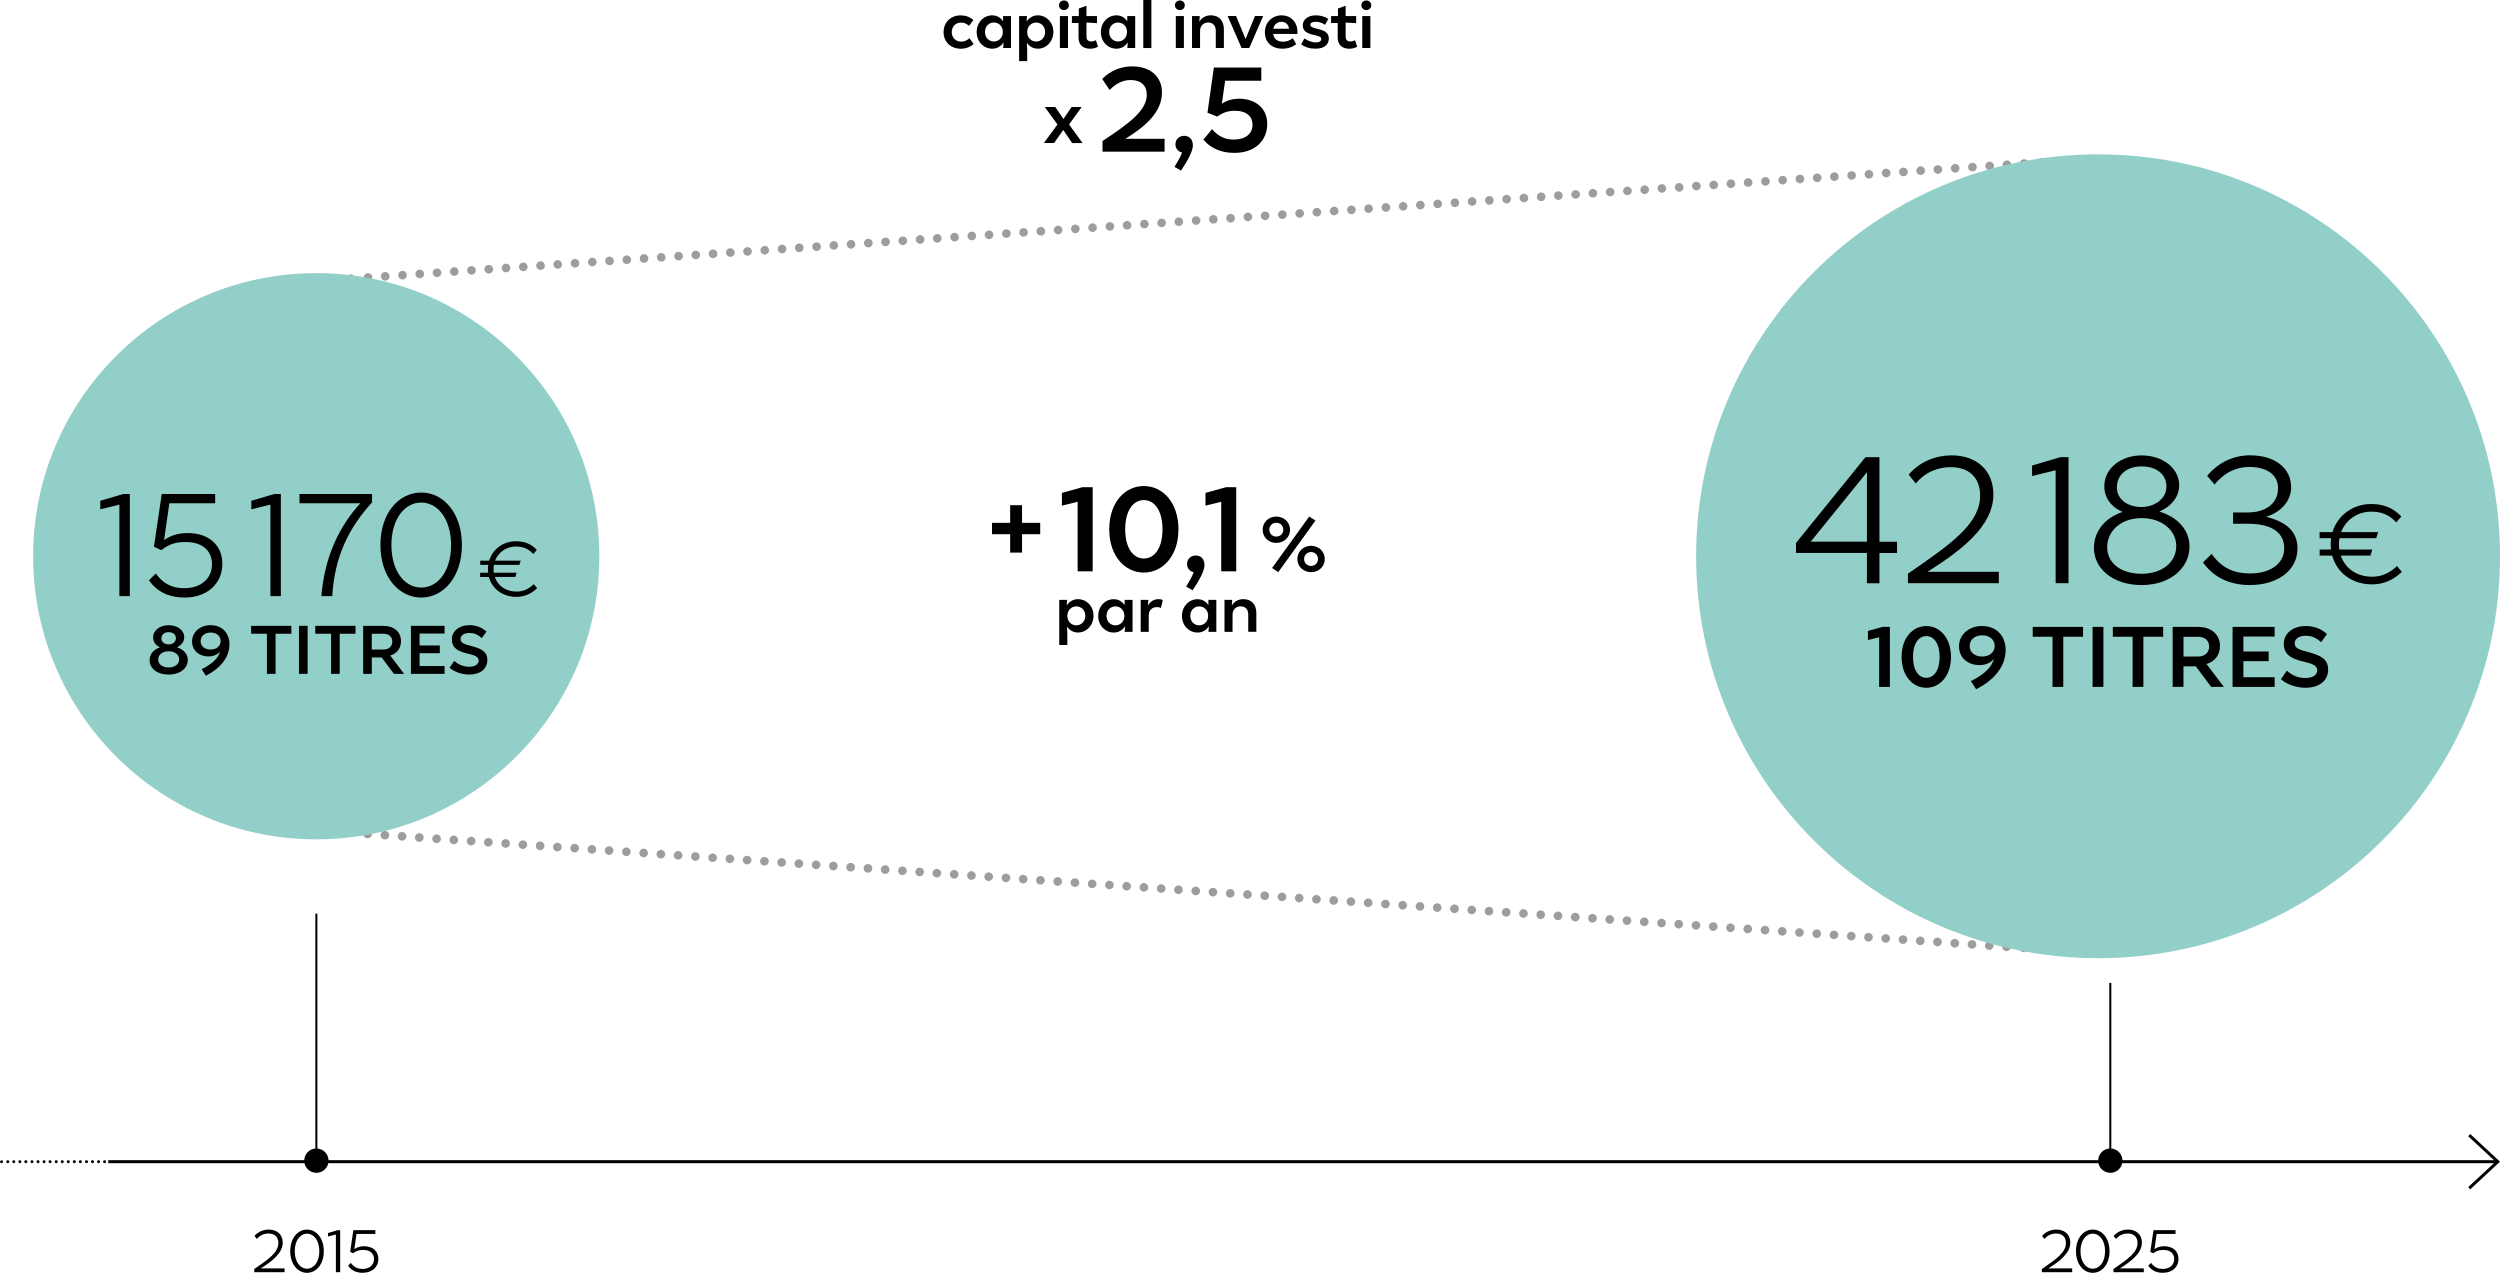 <?xml version="1.0" encoding="utf-8"?>
<svg xmlns="http://www.w3.org/2000/svg" id="Layer_2" data-name="Layer 2" viewBox="0 0 679.79 346.1">
  <defs>
    <style>
      .cls-1, .cls-2, .cls-3 {
        stroke-width: 0px;
      }

      .cls-2 {
        fill: #92cfc9;
      }

      .cls-3 {
        fill: #9d9d9c;
      }
    </style>
  </defs>
  <g id="Layer_1-2" data-name="Layer 1">
    <path class="cls-3" d="m568.97,260.23c-.63-.05-1.13-.61-1.08-1.27h0c.05-.63.61-1.13,1.24-1.08h0c.66.05,1.15.61,1.1,1.24h0c-.05.63-.56,1.1-1.17,1.1h-.09Zm-4.68-.33c-.66-.05-1.15-.61-1.1-1.24h0c.05-.66.61-1.15,1.27-1.1h0c.63.05,1.13.61,1.08,1.27h0c-.05.61-.56,1.08-1.17,1.08h-.07Zm-4.7-.33c-.63-.02-1.13-.59-1.08-1.24h0c.02-.63.59-1.13,1.25-1.08h0c.63.02,1.13.59,1.08,1.24h0c-.02.61-.54,1.1-1.17,1.1h0s-.05,0-.07-.02Zm-4.67-.31c-.66-.05-1.15-.61-1.1-1.24h0c.05-.66.61-1.15,1.25-1.1h0c.66.05,1.15.61,1.1,1.25h0c-.05.63-.56,1.1-1.17,1.1h-.07Zm-4.7-.33c-.66-.05-1.15-.59-1.1-1.24h0c.05-.66.61-1.13,1.27-1.1h0c.63.05,1.13.61,1.08,1.27h0c-.05.61-.56,1.08-1.17,1.08h-.07Zm-4.7-.31c-.63-.05-1.13-.61-1.08-1.27h0c.05-.63.61-1.13,1.24-1.08h0c.66.05,1.13.61,1.08,1.25h0c-.02.61-.54,1.1-1.15,1.1h-.09Zm-4.68-.33c-.66-.05-1.15-.61-1.1-1.24h0c.05-.66.61-1.15,1.24-1.1h0c.66.05,1.15.61,1.1,1.25h0c-.05.63-.56,1.1-1.17,1.1h-.07Zm-4.7-.33c-.63-.02-1.13-.59-1.1-1.25h0c.05-.63.61-1.13,1.27-1.08h0c.63.02,1.13.59,1.08,1.25h0c-.02.61-.54,1.08-1.15,1.08h-.09Zm-4.7-.31c-.63-.05-1.13-.61-1.08-1.27h0c.05-.63.61-1.13,1.25-1.08h0c.66.05,1.13.61,1.1,1.25h0c-.05.63-.56,1.1-1.17,1.1h-.09Zm-4.67-.33c-.66-.05-1.15-.61-1.1-1.25h0c.05-.66.61-1.15,1.27-1.1h0c.63.05,1.13.61,1.08,1.27h0c-.05.61-.56,1.08-1.17,1.08h-.07Zm-4.7-.33c-.66-.02-1.13-.59-1.08-1.24h0c.02-.63.59-1.13,1.24-1.08h0c.63.02,1.13.59,1.08,1.24h0c-.02.61-.56,1.1-1.17,1.1h0s-.05,0-.07-.02Zm-4.7-.31c-.63-.05-1.13-.61-1.08-1.27h0c.05-.63.61-1.13,1.24-1.08h0c.66.05,1.15.61,1.1,1.24h0c-.05.63-.56,1.1-1.17,1.1h-.09Zm-4.68-.33c-.66-.05-1.15-.61-1.1-1.24h0c.05-.66.61-1.13,1.27-1.1h0c.63.05,1.13.61,1.08,1.27h0c-.05.61-.56,1.08-1.17,1.08h-.07Zm-4.7-.31c-.63-.05-1.13-.61-1.08-1.27h0c.02-.63.61-1.13,1.25-1.08h0c.63.05,1.13.61,1.08,1.24h0c-.02.61-.54,1.1-1.17,1.1h-.07Zm-4.67-.33c-.66-.05-1.15-.61-1.1-1.24h0c.05-.66.61-1.15,1.25-1.1h0c.66.05,1.15.61,1.1,1.25h0c-.05.63-.56,1.1-1.17,1.1h-.07Zm-4.7-.33c-.66-.05-1.15-.59-1.1-1.24h0c.05-.63.61-1.13,1.27-1.08h0c.63.02,1.13.59,1.08,1.24h0c-.05.61-.56,1.08-1.17,1.08h-.07Zm-4.7-.31c-.63-.05-1.13-.61-1.08-1.27h0c.05-.63.61-1.13,1.24-1.08h0c.66.05,1.13.61,1.1,1.25h0c-.05.63-.56,1.1-1.17,1.1h-.09Zm-4.68-.33c-.66-.05-1.15-.61-1.1-1.24h0c.05-.66.61-1.15,1.24-1.1h0c.66.05,1.15.61,1.1,1.27h0c-.05.61-.56,1.08-1.17,1.08h-.07Zm-4.7-.33c-.66-.05-1.13-.59-1.1-1.25h0c.05-.63.61-1.13,1.27-1.08h0c.63.02,1.13.59,1.08,1.25h0c-.02.61-.54,1.1-1.17,1.1h0s-.05-.02-.07-.02Zm-4.7-.31c-.63-.05-1.13-.61-1.08-1.27h0c.05-.63.61-1.13,1.25-1.08h0c.66.05,1.13.61,1.1,1.25h0c-.05.63-.56,1.1-1.17,1.1h-.09Zm-4.67-.33c-.66-.05-1.15-.61-1.1-1.25h0c.05-.66.61-1.13,1.27-1.1h0c.63.05,1.13.61,1.08,1.27h0c-.05.61-.56,1.08-1.17,1.08h-.07Zm-4.7-.31c-.66-.05-1.13-.61-1.08-1.27h0c.02-.63.59-1.13,1.24-1.08h0c.63.05,1.13.59,1.08,1.24h0c-.02.61-.56,1.1-1.17,1.1h-.07Zm-4.68-.33c-.66-.05-1.15-.61-1.1-1.25h0c.05-.66.61-1.15,1.24-1.1h0c.66.05,1.15.61,1.1,1.24h0c-.05.63-.56,1.1-1.17,1.1h-.07Zm-4.7-.33c-.66-.05-1.15-.61-1.1-1.24h0c.05-.63.61-1.13,1.27-1.1h0c.63.05,1.13.61,1.08,1.27h0c-.05.61-.56,1.08-1.17,1.08h-.07Zm-4.7-.31c-.63-.05-1.13-.61-1.08-1.27h0c.05-.63.61-1.13,1.25-1.08h0c.66.05,1.13.59,1.08,1.24h0c-.02.61-.54,1.1-1.17,1.1h-.07Zm-4.67-.33c-.66-.05-1.15-.61-1.1-1.24h0c.05-.66.61-1.15,1.25-1.1h0c.66.05,1.15.61,1.1,1.27h0c-.05.61-.56,1.08-1.17,1.08h-.07Zm-4.7-.33c-.63-.05-1.13-.59-1.1-1.24h0c.05-.66.61-1.13,1.27-1.08h0c.63.02,1.13.59,1.08,1.24h0c-.02.61-.56,1.1-1.17,1.1h0s-.05-.02-.07-.02Zm-4.7-.31c-.63-.05-1.13-.61-1.08-1.27h0c.05-.63.59-1.13,1.24-1.08h0c.66.05,1.13.61,1.1,1.25h0c-.05.63-.56,1.1-1.17,1.1h-.09Zm-4.68-.33c-.66-.05-1.15-.61-1.1-1.24h0c.05-.66.61-1.15,1.27-1.1h0c.63.05,1.13.61,1.08,1.27h0c-.05.61-.56,1.08-1.17,1.08h-.07Zm-4.7-.31c-.66-.07-1.13-.61-1.08-1.27h0c.02-.63.59-1.13,1.25-1.08h0c.63.05,1.13.59,1.08,1.25h0c-.02.61-.54,1.1-1.17,1.1h-.07Zm-4.7-.33c-.63-.05-1.13-.61-1.08-1.24h0c.05-.66.61-1.15,1.25-1.1h0c.66.05,1.15.61,1.1,1.25h0c-.05.63-.56,1.1-1.17,1.1h-.09Zm-4.67-.33c-.66-.05-1.15-.61-1.1-1.25h0c.05-.66.61-1.13,1.27-1.1h0c.63.05,1.13.61,1.08,1.27h0c-.05.61-.56,1.08-1.17,1.08h-.07Zm-4.7-.31c-.63-.05-1.13-.61-1.08-1.27h0c.02-.63.59-1.13,1.24-1.08h0c.63.05,1.13.59,1.08,1.24h0c-.02.61-.54,1.1-1.17,1.1h-.07Zm-4.68-.33c-.66-.05-1.15-.61-1.1-1.25h0c.05-.66.61-1.15,1.24-1.1h0c.66.05,1.15.61,1.1,1.27h0c-.05.61-.56,1.08-1.17,1.08h-.07Zm-4.7-.33c-.66-.05-1.15-.59-1.1-1.24h0c.05-.66.61-1.13,1.27-1.08h0c.63.02,1.13.59,1.08,1.24h0c-.05.61-.56,1.08-1.17,1.08h-.07Zm-4.7-.31c-.63-.05-1.13-.61-1.08-1.27h0c.05-.63.61-1.13,1.25-1.08h0c.66.05,1.13.61,1.08,1.24h0c-.02.63-.54,1.1-1.17,1.1h-.07Zm-4.67-.33c-.66-.05-1.15-.61-1.1-1.24h0c.05-.66.61-1.15,1.25-1.1h0c.66.05,1.15.61,1.1,1.27h0c-.05.61-.56,1.08-1.17,1.08h-.07Zm-4.7-.31c-.63-.07-1.13-.61-1.1-1.27h0c.05-.63.61-1.13,1.27-1.08h0c.63.05,1.13.59,1.08,1.24h0c-.02.61-.56,1.1-1.17,1.1h-.07Zm-4.7-.33c-.63-.05-1.13-.61-1.08-1.24h0c.05-.66.59-1.15,1.24-1.1h0c.66.05,1.13.61,1.1,1.25h0c-.05.63-.56,1.1-1.17,1.1h-.09Zm-4.68-.33c-.66-.05-1.15-.61-1.1-1.24h0c.05-.66.61-1.15,1.27-1.1h0c.63.05,1.13.61,1.08,1.27h0c-.05.61-.56,1.08-1.17,1.08h-.07Zm-4.7-.33c-.66-.02-1.13-.59-1.08-1.25h0c.02-.63.59-1.13,1.25-1.08h0c.63.05,1.13.59,1.08,1.25h0c-.02.61-.54,1.1-1.15,1.1h0s-.07-.02-.09-.02Zm-4.7-.31c-.63-.05-1.13-.61-1.08-1.24h0c.05-.66.61-1.15,1.25-1.1h0c.66.05,1.15.61,1.1,1.25h0c-.05.63-.56,1.1-1.17,1.1h-.09Zm-4.67-.33c-.66-.05-1.15-.59-1.1-1.25h0c.05-.66.61-1.13,1.27-1.08h0c.63.02,1.13.59,1.08,1.25h0c-.05.61-.56,1.08-1.17,1.08h-.07Zm-4.7-.31c-.63-.05-1.13-.61-1.08-1.27h0c.02-.63.59-1.13,1.24-1.08h0c.63.05,1.13.61,1.08,1.24h0c-.02.63-.54,1.1-1.17,1.1h-.07Zm-4.68-.33c-.66-.05-1.15-.61-1.1-1.25h0c.05-.66.61-1.15,1.24-1.1h0c.66.05,1.15.61,1.1,1.27h0c-.05.61-.56,1.08-1.17,1.08h-.07Zm-4.7-.33c-.66-.05-1.15-.59-1.1-1.24h0c.05-.63.61-1.13,1.27-1.08h0c.63.02,1.13.59,1.08,1.24h0c-.05.61-.56,1.1-1.17,1.1h0s-.05,0-.07-.02Zm-4.7-.31c-.63-.05-1.13-.61-1.08-1.25h0c.05-.66.61-1.15,1.25-1.1h0c.66.05,1.13.61,1.08,1.24h0c-.02.63-.54,1.1-1.15,1.1h-.09Zm-4.67-.33c-.66-.05-1.15-.61-1.1-1.24h0c.05-.66.61-1.15,1.25-1.1h0c.66.05,1.15.61,1.1,1.27h0c-.05.61-.56,1.08-1.17,1.08h-.07Zm-4.7-.33c-.63-.02-1.13-.59-1.1-1.24h0c.05-.63.61-1.13,1.27-1.08h0c.63.05,1.13.59,1.08,1.24h0c-.02.61-.54,1.1-1.15,1.1h0s-.07,0-.09-.02Zm-4.7-.31c-.63-.05-1.13-.61-1.08-1.24h0c.05-.66.61-1.15,1.24-1.1h0c.66.05,1.13.61,1.1,1.25h0c-.05.63-.56,1.1-1.17,1.1h-.09Zm-4.68-.33c-.66-.05-1.15-.61-1.1-1.24h0c.05-.66.61-1.13,1.27-1.08h0c.63.02,1.13.59,1.08,1.24h0c-.05.61-.56,1.08-1.17,1.08h-.07Zm-4.7-.31c-.66-.05-1.13-.61-1.08-1.27h0c.02-.63.59-1.13,1.25-1.08h0c.63.05,1.13.61,1.08,1.25h0c-.02.61-.54,1.1-1.15,1.1h-.09Zm-4.67-.33c-.66-.05-1.15-.61-1.1-1.24h0c.05-.66.61-1.15,1.25-1.1h0c.66.05,1.15.61,1.1,1.27h0c-.05.61-.56,1.08-1.17,1.08h-.07Zm-4.7-.33c-.66-.05-1.15-.59-1.1-1.25h0c.05-.66.61-1.13,1.27-1.08h0c.63.02,1.13.59,1.08,1.25h0c-.05.61-.56,1.1-1.17,1.1h0s-.05,0-.07-.02Zm-4.7-.31c-.63-.05-1.13-.61-1.08-1.25h0c.02-.66.59-1.15,1.24-1.1h0c.63.05,1.13.61,1.08,1.24h0c-.02.63-.54,1.1-1.17,1.1h-.07Zm-4.68-.33c-.66-.05-1.15-.61-1.1-1.25h0c.05-.66.61-1.15,1.24-1.1h0c.66.05,1.15.61,1.1,1.27h0c-.05.61-.56,1.08-1.17,1.08h-.07Zm-4.7-.33c-.66-.02-1.15-.59-1.1-1.24h0c.05-.63.61-1.13,1.27-1.08h0c.63.05,1.13.59,1.08,1.24h0c-.05.61-.56,1.1-1.15,1.1h0s-.07-.02-.09-.02Zm-4.7-.31c-.63-.05-1.13-.61-1.08-1.25h0c.05-.66.61-1.15,1.24-1.1h0c.66.05,1.13.61,1.08,1.24h0c-.02.63-.54,1.1-1.15,1.1h-.09Zm-4.67-.33c-.66-.05-1.15-.61-1.1-1.24h0c.05-.66.61-1.13,1.24-1.08h0c.66.02,1.15.59,1.1,1.24h0c-.05.61-.56,1.08-1.17,1.08h-.07Zm-4.7-.31c-.66-.05-1.13-.61-1.1-1.27h0c.05-.63.61-1.13,1.27-1.08h0c.63.05,1.13.61,1.08,1.24h0c-.02.61-.54,1.1-1.15,1.1h-.09Zm-4.7-.33c-.63-.05-1.13-.61-1.08-1.24h0c.05-.66.61-1.15,1.24-1.1h0c.66.05,1.13.61,1.1,1.25h0c-.05.63-.56,1.1-1.17,1.1h-.09Zm-4.68-.33c-.66-.05-1.15-.59-1.1-1.24h0c.05-.66.61-1.13,1.27-1.08h0c.63.02,1.13.59,1.08,1.24h0c-.05.61-.56,1.08-1.17,1.08h-.07Zm-4.7-.31c-.66-.05-1.13-.61-1.08-1.24h0c.02-.66.59-1.15,1.24-1.1h0c.63.05,1.13.61,1.08,1.25h0c-.02.63-.54,1.1-1.15,1.1h-.09Zm-4.67-.33c-.66-.05-1.15-.61-1.1-1.24h0c.05-.66.61-1.15,1.24-1.1h0c.66.05,1.15.61,1.1,1.25h0c-.05.63-.56,1.1-1.17,1.1h-.07Zm-4.7-.33c-.66-.02-1.15-.59-1.1-1.25h0c.05-.63.61-1.13,1.27-1.08h0c.63.05,1.13.59,1.08,1.25h0c-.05.61-.56,1.08-1.17,1.08h-.07Zm-4.7-.31c-.63-.05-1.13-.61-1.08-1.27h0c.05-.63.59-1.13,1.25-1.08h0c.63.05,1.13.61,1.08,1.24h0c-.02.63-.54,1.1-1.15,1.1h-.09Zm-4.68-.33c-.66-.05-1.15-.61-1.1-1.25h0c.05-.66.61-1.15,1.25-1.1h0c.66.05,1.15.61,1.1,1.27h0c-.05.61-.56,1.08-1.17,1.08h-.07Zm-4.7-.33c-.66-.02-1.15-.59-1.1-1.24h0c.05-.63.61-1.13,1.27-1.08h0c.63.05,1.13.61,1.08,1.24h0c-.05.61-.56,1.1-1.15,1.1h0s-.07,0-.09-.02Zm-4.7-.31c-.63-.05-1.13-.61-1.08-1.25h0c.05-.66.59-1.15,1.24-1.1h0c.66.05,1.13.61,1.1,1.24h0c-.05.63-.56,1.1-1.17,1.1h-.09Zm-4.67-.33c-.66-.05-1.15-.59-1.1-1.24h0c.05-.66.61-1.13,1.24-1.08h0c.66.02,1.15.59,1.1,1.24h0c-.05.61-.56,1.08-1.17,1.08h-.07Zm-4.7-.31c-.66-.05-1.13-.61-1.1-1.27h0c.05-.63.61-1.13,1.27-1.08h0c.63.05,1.13.61,1.08,1.24h0c-.02.63-.54,1.1-1.15,1.1h-.09Zm-4.7-.33c-.63-.05-1.13-.61-1.08-1.24h0c.05-.66.61-1.15,1.25-1.1h0c.66.05,1.15.61,1.1,1.25h0c-.05.63-.56,1.1-1.17,1.1h-.09Zm-4.68-.33c-.66-.02-1.15-.59-1.1-1.24h0c.05-.63.61-1.13,1.27-1.08h0c.63.05,1.13.59,1.08,1.24h0c-.05.61-.56,1.08-1.17,1.08h-.07Zm-4.7-.31c-.66-.05-1.13-.61-1.08-1.27h0c.02-.63.59-1.13,1.24-1.08h0c.63.05,1.13.61,1.08,1.25h0c-.02.63-.54,1.1-1.15,1.1h-.09Zm-4.68-.33c-.66-.05-1.15-.61-1.1-1.24h0c.05-.66.61-1.15,1.24-1.1h0c.66.05,1.15.61,1.1,1.27h0c-.05.61-.56,1.08-1.17,1.08h-.07Zm-4.7-.33c-.66-.02-1.15-.59-1.1-1.25h0c.05-.63.61-1.13,1.27-1.08h0c.63.05,1.13.61,1.08,1.25h0c-.05.61-.56,1.1-1.15,1.1h0s-.07,0-.09-.02Zm-4.7-.31c-.63-.05-1.13-.61-1.08-1.25h0c.05-.66.61-1.15,1.25-1.1h0c.66.05,1.13.61,1.08,1.24h0c-.02.63-.54,1.1-1.15,1.1h-.09Zm-4.67-.33c-.66-.05-1.15-.59-1.1-1.25h0c.05-.66.61-1.13,1.25-1.08h0c.66.02,1.15.59,1.1,1.25h0c-.05.61-.56,1.08-1.17,1.08h-.07Zm-4.7-.31c-.66-.05-1.15-.61-1.1-1.27h0c.05-.63.61-1.13,1.27-1.08h0c.63.05,1.13.61,1.08,1.24h0c-.05.61-.56,1.1-1.15,1.1h-.09Zm-4.7-.33c-.63-.05-1.13-.61-1.08-1.25h0c.05-.66.59-1.15,1.24-1.1h0c.66.05,1.13.61,1.1,1.24h0c-.05.63-.56,1.1-1.17,1.1h-.09Zm-4.68-.33c-.66-.02-1.15-.59-1.1-1.24h0c.05-.63.61-1.13,1.24-1.08h0c.66.05,1.15.59,1.1,1.24h0c-.05.61-.56,1.08-1.17,1.08h-.07Zm-4.7-.31c-.66-.05-1.13-.61-1.08-1.27h0c.02-.63.59-1.13,1.25-1.08h0c.63.05,1.13.61,1.08,1.24h0c-.02.63-.54,1.1-1.15,1.1h-.09Zm-4.7-.33c-.63-.05-1.13-.61-1.08-1.24h0c.05-.66.61-1.15,1.25-1.1h0c.66.05,1.15.61,1.1,1.27h0c-.05.61-.56,1.08-1.17,1.08h-.09Zm-4.67-.33c-.66-.02-1.15-.59-1.1-1.24h0c.05-.63.61-1.13,1.27-1.08h0c.63.05,1.13.59,1.08,1.24h0c-.05.61-.56,1.1-1.17,1.1h0s-.05,0-.07-.02Zm-4.7-.31c-.66-.05-1.13-.61-1.08-1.24h0c.02-.66.59-1.15,1.24-1.1h0c.63.05,1.13.61,1.08,1.25h0c-.02.63-.54,1.1-1.15,1.1h-.09Zm-4.68-.33c-.66-.05-1.15-.59-1.1-1.24h0c.05-.66.61-1.13,1.24-1.1h0c.66.05,1.15.61,1.1,1.27h0c-.05.61-.56,1.08-1.17,1.08h-.07Zm-4.7-.31c-.66-.05-1.15-.61-1.1-1.27h0c.05-.63.61-1.13,1.27-1.08h0c.63.05,1.13.61,1.08,1.25h0c-.05.61-.56,1.1-1.15,1.1h-.09Zm-4.7-.33c-.63-.05-1.13-.61-1.08-1.25h0c.05-.66.61-1.15,1.25-1.1h0c.66.05,1.13.61,1.08,1.24h0c-.02.63-.54,1.1-1.15,1.1h-.09Zm-4.67-.33c-.66-.05-1.15-.59-1.1-1.25h0c.05-.63.61-1.13,1.25-1.1h0c.66.05,1.15.61,1.1,1.27h0c-.05.61-.56,1.08-1.17,1.08h-.07Zm-4.7-.31c-.66-.05-1.15-.61-1.1-1.27h0c.05-.63.61-1.13,1.27-1.08h0c.63.05,1.13.61,1.08,1.24h0c-.02.63-.56,1.1-1.15,1.1h-.09Zm-4.7-.33c-.63-.05-1.13-.61-1.08-1.25h0c.05-.66.59-1.15,1.24-1.1h0c.66.05,1.13.61,1.1,1.27h0c-.05.61-.56,1.08-1.17,1.08h-.09Zm-4.68-.33c-.66-.02-1.15-.59-1.1-1.24h0c.05-.63.61-1.13,1.24-1.08h0c.66.05,1.15.59,1.1,1.24h0c-.05.61-.56,1.1-1.17,1.1h0s-.05,0-.07-.02Zm-4.7-.31c-.66-.05-1.13-.61-1.08-1.27h0c.02-.63.59-1.13,1.25-1.08h0c.63.05,1.13.61,1.08,1.24h0c-.02.63-.54,1.1-1.15,1.1h-.09Zm-4.7-.33c-.63-.05-1.13-.61-1.08-1.24h0c.05-.66.61-1.13,1.25-1.1h0c.66.05,1.15.61,1.1,1.27h0c-.05.61-.56,1.08-1.17,1.08h-.09Zm-4.67-.31c-.66-.05-1.15-.61-1.1-1.27h0c.05-.63.61-1.13,1.27-1.08h0c.63.05,1.13.61,1.08,1.24h0c-.05.61-.56,1.1-1.17,1.1h-.07Zm-4.7-.33c-.63-.05-1.13-.61-1.08-1.24h0c.02-.66.59-1.15,1.24-1.1h0c.63.05,1.13.61,1.08,1.25h0c-.02.63-.56,1.1-1.17,1.1h-.07Zm-4.68-.33c-.66-.05-1.15-.59-1.1-1.24h0c.05-.63.61-1.13,1.24-1.1h0c.66.05,1.15.61,1.1,1.27h0c-.05.61-.56,1.08-1.17,1.08h-.07Zm-4.7-.31c-.66-.05-1.15-.61-1.1-1.27h0c.05-.63.61-1.13,1.27-1.08h0c.63.05,1.13.61,1.08,1.25h0c-.05.61-.56,1.1-1.15,1.1h-.09Zm-4.7-.33c-.63-.05-1.13-.61-1.08-1.25h0c.05-.66.59-1.15,1.25-1.1h0c.66.05,1.13.61,1.08,1.27h0c-.02.61-.54,1.08-1.15,1.08h-.09Zm-4.67-.33c-.66-.02-1.15-.59-1.1-1.25h0c.05-.63.61-1.13,1.25-1.08h0c.66.05,1.15.59,1.1,1.25h0c-.05.61-.56,1.1-1.17,1.1h0s-.05-.02-.07-.02Zm-4.7-.31c-.66-.05-1.13-.61-1.1-1.27h0c.05-.63.61-1.13,1.27-1.08h0c.63.05,1.13.61,1.08,1.24h0c-.02.63-.54,1.1-1.15,1.1h-.09Zm-4.7-.33c-.63-.05-1.13-.59-1.08-1.25h0c.05-.66.59-1.13,1.24-1.1h0c.66.05,1.13.61,1.1,1.27h0c-.05.61-.56,1.08-1.17,1.08h-.09Zm-4.68-.31c-.66-.05-1.15-.61-1.1-1.27h0c.05-.63.61-1.13,1.27-1.08h0c.63.05,1.13.61,1.08,1.24h0c-.05.61-.56,1.1-1.17,1.1h-.07Z"/>
    <path class="cls-3" d="m89.51,76.19c-.05-.66.45-1.22,1.1-1.24h0c.63-.05,1.2.45,1.25,1.08h0c.05.66-.45,1.2-1.1,1.25h0s-.05.02-.07.02h0c-.61-.02-1.13-.49-1.17-1.1Zm4.7-.33c-.05-.63.45-1.2,1.08-1.25h0c.66-.05,1.22.45,1.27,1.08h0c.05.66-.45,1.22-1.1,1.27h-.07c-.61,0-1.13-.47-1.17-1.1Zm4.7-.31c-.05-.66.42-1.22,1.08-1.27h0c.66-.05,1.2.45,1.24,1.1h0c.05.63-.45,1.2-1.08,1.25h-.09c-.61,0-1.13-.47-1.15-1.08Zm4.67-.33c-.05-.63.45-1.22,1.1-1.25h0c.63-.05,1.2.45,1.24,1.08h0c.05.66-.45,1.22-1.1,1.27h-.07c-.61,0-1.13-.49-1.17-1.1Zm4.7-.33c-.05-.63.45-1.2,1.08-1.24h0c.66-.05,1.22.45,1.25,1.1h0c.05.63-.42,1.2-1.08,1.25h-.09c-.61,0-1.1-.47-1.15-1.1Zm4.68-.31c-.05-.66.45-1.22,1.1-1.25h0c.63-.05,1.2.42,1.25,1.08h0c.05.66-.45,1.2-1.08,1.25h-.09c-.61,0-1.13-.47-1.17-1.08Zm4.7-.33c-.05-.63.45-1.2,1.1-1.24h0c.63-.05,1.2.45,1.25,1.08h0c.05.66-.45,1.22-1.1,1.27h-.07c-.61,0-1.13-.49-1.17-1.1Zm4.7-.31c-.05-.66.45-1.22,1.08-1.27h0c.66-.05,1.22.45,1.24,1.1h0c.05.63-.42,1.2-1.08,1.24h-.09c-.61,0-1.13-.47-1.15-1.08Zm4.67-.33c-.05-.66.45-1.22,1.1-1.24h0c.63-.05,1.2.45,1.24,1.08h0c.05.66-.45,1.2-1.08,1.24h-.09c-.61,0-1.13-.47-1.17-1.08Zm4.7-.33c-.05-.63.45-1.2,1.08-1.24h0c.66-.05,1.22.45,1.27,1.08h0c.05.66-.45,1.22-1.1,1.27h-.07c-.61,0-1.13-.47-1.17-1.1Zm4.7-.31c-.05-.66.42-1.22,1.08-1.27h0c.66-.05,1.2.45,1.25,1.1h0c.05.63-.45,1.2-1.08,1.24h-.09c-.61,0-1.13-.47-1.15-1.08Zm4.68-.33c-.05-.66.45-1.2,1.1-1.24h0c.63-.05,1.2.45,1.25,1.08h0c.05.66-.45,1.22-1.1,1.25h-.07c-.61,0-1.13-.47-1.17-1.08Zm4.7-.33c-.05-.63.45-1.2,1.08-1.25h0c.66-.05,1.22.45,1.27,1.1h0c.05.63-.45,1.2-1.1,1.24h-.07c-.61,0-1.13-.47-1.17-1.1Zm4.67-.31c-.02-.66.45-1.22,1.1-1.27h0c.63-.02,1.2.45,1.24,1.1h0c.05.63-.45,1.2-1.08,1.25h-.09c-.61,0-1.13-.47-1.17-1.08Zm4.7-.33c-.05-.63.45-1.2,1.1-1.25h0c.63-.05,1.2.45,1.24,1.08h0c.05.66-.45,1.22-1.1,1.27h-.07c-.61,0-1.13-.49-1.17-1.1Zm4.7-.31c-.05-.66.45-1.22,1.08-1.27h0c.66-.05,1.22.45,1.25,1.1h0c.05.63-.42,1.2-1.08,1.25h-.07c-.61,0-1.13-.47-1.17-1.08Zm4.68-.33c-.05-.66.45-1.22,1.1-1.25h0c.63-.05,1.2.45,1.25,1.08h0c.05.66-.45,1.22-1.08,1.25h-.09c-.61,0-1.13-.47-1.17-1.08Zm4.7-.33c-.05-.63.45-1.2,1.1-1.24h0c.63-.05,1.2.45,1.25,1.08h0c.05.66-.45,1.22-1.1,1.27h-.07c-.61,0-1.13-.47-1.17-1.1Zm4.7-.31c-.05-.66.45-1.22,1.08-1.27h0c.66-.02,1.22.45,1.24,1.1h0c.05.63-.42,1.2-1.08,1.24h-.07c-.63,0-1.15-.47-1.17-1.08Zm4.67-.33c-.05-.66.45-1.2,1.1-1.24h0c.63-.05,1.2.45,1.24,1.08h0c.05.66-.45,1.22-1.08,1.24h0s-.07.02-.09.02h0c-.61,0-1.13-.49-1.17-1.1Zm4.7-.33c-.05-.63.45-1.2,1.08-1.24h0c.66-.05,1.22.45,1.27,1.1h0c.05.63-.45,1.2-1.1,1.24h-.07c-.61,0-1.13-.47-1.17-1.1Zm4.68-.31c-.02-.66.47-1.22,1.1-1.27h0c.66-.02,1.2.47,1.25,1.1h0c.05.63-.45,1.2-1.08,1.24h-.09c-.61,0-1.13-.47-1.17-1.08Zm4.7-.33c-.05-.63.45-1.2,1.1-1.24h0c.63-.05,1.2.45,1.25,1.08h0c.05.66-.45,1.22-1.08,1.27h-.09c-.61,0-1.13-.49-1.17-1.1Zm4.7-.33c-.05-.63.45-1.2,1.08-1.25h0c.66-.05,1.22.45,1.27,1.1h0c.05.63-.45,1.2-1.1,1.24h-.07c-.61,0-1.13-.47-1.17-1.1Zm4.67-.31c-.02-.66.45-1.2,1.1-1.25h0c.63-.05,1.2.45,1.24,1.08h0c.05.66-.45,1.22-1.08,1.25h-.09c-.61,0-1.13-.47-1.17-1.08Zm4.7-.33c-.05-.63.45-1.2,1.1-1.25h0c.63-.05,1.2.45,1.24,1.08h0c.05.66-.45,1.22-1.1,1.27h-.07c-.61,0-1.13-.47-1.17-1.1Zm4.7-.31c-.05-.66.45-1.22,1.08-1.27h0c.66-.05,1.22.45,1.25,1.1h0c.05.63-.45,1.2-1.08,1.25h-.09c-.61,0-1.1-.47-1.15-1.08Zm4.68-.33c-.02-.66.45-1.22,1.1-1.25h0c.63-.05,1.2.45,1.25,1.08h0c.05.66-.45,1.22-1.08,1.25h0s-.07.02-.09.02h0c-.61,0-1.13-.49-1.17-1.1Zm4.7-.33c-.05-.63.45-1.2,1.1-1.24h0c.63-.05,1.2.45,1.25,1.1h0c.05.63-.45,1.2-1.1,1.25h-.07c-.61,0-1.13-.47-1.17-1.1Zm4.7-.31c-.05-.66.45-1.22,1.08-1.27h0c.66-.02,1.22.45,1.24,1.1h0c.05.63-.45,1.2-1.08,1.24h-.07c-.63,0-1.15-.47-1.17-1.08Zm4.67-.33c-.05-.63.45-1.2,1.1-1.24h0c.63-.05,1.2.45,1.24,1.08h0c.05.66-.45,1.22-1.08,1.27h-.09c-.61,0-1.13-.49-1.17-1.1Zm4.7-.33c-.05-.63.45-1.2,1.08-1.24h0c.66-.05,1.22.45,1.27,1.1h0c.02.63-.45,1.2-1.1,1.24h-.07c-.61,0-1.13-.47-1.17-1.1Zm4.68-.31c-.02-.66.47-1.22,1.1-1.24h0c.63-.05,1.22.42,1.24,1.08h0c.05.66-.45,1.2-1.08,1.24h0s-.05.02-.07.02h0c-.63,0-1.15-.49-1.2-1.1Zm4.7-.33c-.05-.63.45-1.2,1.1-1.24h0c.63-.05,1.2.45,1.24,1.08h0c.05.66-.45,1.22-1.08,1.27h-.09c-.61,0-1.13-.49-1.17-1.1Zm4.7-.31c-.05-.66.45-1.22,1.08-1.27h0c.66-.05,1.22.45,1.27,1.1h0c.05.63-.45,1.2-1.1,1.24h-.09c-.59,0-1.1-.47-1.15-1.08Zm4.67-.33c-.02-.63.45-1.22,1.1-1.25h0c.63-.05,1.2.45,1.24,1.08h0c.05.66-.45,1.22-1.08,1.27h-.09c-.61,0-1.13-.49-1.17-1.1Zm4.7-.33c-.05-.63.45-1.2,1.08-1.25h0c.66-.05,1.22.45,1.27,1.1h0c.05.63-.45,1.2-1.1,1.24h-.07c-.61,0-1.13-.47-1.17-1.1Zm4.7-.31c-.05-.66.45-1.22,1.08-1.25h0c.66-.05,1.22.42,1.24,1.08h0c.05.66-.45,1.2-1.08,1.25h-.09c-.61,0-1.13-.47-1.15-1.08Zm4.68-.33c-.02-.63.45-1.2,1.1-1.25h0c.63-.05,1.2.45,1.24,1.08h0c.05.66-.45,1.22-1.08,1.27h-.09c-.61,0-1.13-.47-1.17-1.1Zm4.7-.31c-.05-.66.45-1.22,1.08-1.27h0c.66-.05,1.22.45,1.27,1.1h0c.05.63-.45,1.2-1.1,1.25h-.07c-.61,0-1.13-.47-1.17-1.08Zm4.7-.33c-.05-.66.45-1.22,1.08-1.25h0c.66-.05,1.2.45,1.25,1.08h0c.05.66-.45,1.2-1.08,1.24h-.09c-.61,0-1.13-.47-1.15-1.08Zm4.68-.33c-.05-.63.45-1.2,1.1-1.24h0c.63-.05,1.2.45,1.25,1.08h0c.05.66-.45,1.22-1.1,1.27h-.07c-.61,0-1.13-.47-1.17-1.1Zm4.7-.31c-.05-.66.45-1.22,1.08-1.27h0c.66-.05,1.22.45,1.27,1.1h0c.02.63-.45,1.2-1.1,1.24h-.07c-.61,0-1.13-.47-1.17-1.08Zm4.7-.33c-.05-.66.45-1.2,1.08-1.24h0c.66-.05,1.22.45,1.24,1.08h0c.05.66-.45,1.22-1.08,1.24h0s-.07.02-.09.02h0c-.61,0-1.13-.49-1.15-1.1Zm4.67-.33c-.05-.63.45-1.2,1.1-1.24h0c.63-.05,1.2.45,1.24,1.1h0c.05.63-.45,1.2-1.1,1.24h-.07c-.61,0-1.13-.47-1.17-1.1Zm4.7-.31c-.05-.66.45-1.22,1.08-1.27h0c.66-.02,1.22.45,1.27,1.1h0c.02.63-.45,1.2-1.1,1.24h-.07c-.61,0-1.13-.47-1.17-1.08Zm4.68-.33c-.05-.63.45-1.2,1.1-1.25h0c.63-.05,1.2.45,1.25,1.08h0c.05.66-.45,1.22-1.08,1.27h-.09c-.61,0-1.13-.49-1.17-1.1Zm4.7-.31c-.05-.66.45-1.22,1.08-1.27h0c.66-.05,1.22.45,1.27,1.1h0c.05.63-.45,1.2-1.1,1.24h-.07c-.61,0-1.13-.47-1.17-1.08Zm4.7-.33c-.05-.66.45-1.22,1.08-1.25h0c.66-.05,1.22.45,1.27,1.08h0c.02.66-.47,1.22-1.1,1.25h-.09c-.61,0-1.13-.47-1.15-1.08Zm4.67-.33c-.05-.63.45-1.2,1.1-1.25h0c.63-.05,1.2.45,1.24,1.08h0c.05.66-.45,1.22-1.08,1.27h-.09c-.61,0-1.13-.47-1.17-1.1Zm4.7-.31c-.05-.66.45-1.22,1.08-1.27h0c.66-.02,1.22.45,1.27,1.1h0c.05.63-.45,1.2-1.1,1.25h-.07c-.61,0-1.13-.47-1.17-1.08Zm4.7-.33c-.05-.66.42-1.2,1.08-1.25h0c.66-.05,1.2.45,1.25,1.08h0c.05.66-.45,1.22-1.08,1.24h0s-.07.02-.09.02h0c-.61,0-1.13-.49-1.15-1.1Zm4.68-.33c-.05-.63.45-1.2,1.1-1.24h0c.63-.05,1.2.45,1.25,1.1h0c.05.63-.45,1.2-1.1,1.25h-.07c-.61,0-1.13-.47-1.17-1.1Zm4.7-.31c-.05-.66.45-1.22,1.08-1.27h0c.66-.05,1.22.45,1.27,1.1h0c.02.63-.45,1.2-1.1,1.24h-.07c-.61,0-1.13-.47-1.17-1.08Zm4.7-.33c-.05-.63.42-1.2,1.08-1.24h0c.66-.05,1.2.45,1.24,1.08h0c.05.66-.45,1.22-1.08,1.27h-.09c-.61,0-1.13-.49-1.15-1.1Zm4.67-.33c-.05-.63.45-1.2,1.1-1.24h0c.63-.05,1.2.45,1.24,1.1h0c.05.63-.45,1.2-1.1,1.24h-.07c-.61,0-1.13-.47-1.17-1.1Zm4.7-.31c-.05-.66.45-1.22,1.08-1.24h0c.66-.05,1.22.45,1.27,1.08h0c.02.66-.45,1.2-1.1,1.24h0s-.05.02-.07.02h0c-.61,0-1.15-.49-1.17-1.1Zm4.68-.33c-.05-.63.45-1.2,1.1-1.25h0c.63-.05,1.2.45,1.25,1.1h0c.05.63-.45,1.2-1.08,1.24h-.09c-.61,0-1.13-.47-1.17-1.1Zm4.7-.31c-.05-.66.45-1.22,1.1-1.27h0c.63-.05,1.2.45,1.25,1.1h0c.05.63-.45,1.2-1.1,1.24h-.07c-.61,0-1.13-.47-1.17-1.08Zm4.7-.33c-.05-.66.45-1.22,1.08-1.25h0c.66-.05,1.22.45,1.27,1.08h0c.02.66-.47,1.22-1.1,1.25h0s-.05.02-.07.02h0c-.61,0-1.15-.49-1.17-1.1Zm4.67-.33c-.05-.63.45-1.2,1.1-1.25h0c.63-.05,1.2.45,1.24,1.1h0c.05.63-.45,1.2-1.08,1.24h-.09c-.61,0-1.13-.47-1.17-1.1Zm4.7-.31c-.05-.66.45-1.22,1.08-1.27h0c.66-.02,1.22.45,1.27,1.1h0c.05.66-.45,1.2-1.1,1.25h-.07c-.61,0-1.13-.47-1.17-1.08Zm4.7-.33c-.05-.63.42-1.2,1.08-1.25h0c.66-.05,1.2.45,1.25,1.08h0c.05.66-.45,1.22-1.08,1.27h-.07c-.61,0-1.15-.49-1.17-1.1Zm4.68-.31c-.05-.66.45-1.22,1.1-1.27h0c.63-.05,1.2.45,1.25,1.1h0c.05.63-.45,1.2-1.1,1.25h-.07c-.61,0-1.13-.47-1.17-1.08Zm4.7-.33c-.05-.66.45-1.22,1.08-1.25h0c.66-.05,1.22.42,1.27,1.08h0c.05.66-.45,1.2-1.1,1.24h0s-.05.02-.07.02h0c-.61,0-1.13-.49-1.17-1.1Zm4.7-.33c-.05-.63.42-1.2,1.08-1.24h0c.66-.05,1.2.45,1.24,1.08h0c.05.66-.45,1.22-1.08,1.27h-.09c-.61,0-1.13-.49-1.15-1.1Zm4.67-.31c-.05-.66.45-1.22,1.1-1.27h0c.63-.05,1.2.45,1.24,1.1h0c.05.63-.45,1.2-1.1,1.24h-.07c-.61,0-1.13-.47-1.17-1.08Zm4.7-.33c-.05-.63.45-1.2,1.08-1.24h0c.66-.05,1.22.45,1.25,1.08h0c.05.66-.42,1.22-1.08,1.27h-.07c-.61,0-1.13-.49-1.17-1.1Zm4.68-.33c-.05-.63.45-1.2,1.1-1.25h0c.63-.05,1.2.45,1.25,1.1h0c.05.63-.45,1.2-1.08,1.24h-.09c-.61,0-1.13-.47-1.17-1.1Zm4.7-.31c-.05-.66.45-1.22,1.1-1.24h0c.63-.05,1.2.42,1.25,1.08h0c.05.66-.45,1.2-1.1,1.24h-.07c-.61,0-1.13-.47-1.17-1.08Zm4.7-.33c-.05-.63.45-1.2,1.08-1.25h0c.66-.05,1.22.45,1.24,1.08h0c.05.66-.42,1.22-1.08,1.27h-.07c-.63,0-1.15-.47-1.17-1.1Zm4.67-.31c-.05-.66.45-1.22,1.1-1.27h0c.63-.05,1.2.45,1.24,1.1h0c.05.63-.45,1.2-1.08,1.24h-.09c-.61,0-1.13-.47-1.17-1.08Zm4.7-.33c-.05-.66.45-1.22,1.08-1.25h0c.66-.05,1.22.45,1.27,1.08h0c.05.66-.45,1.2-1.1,1.25h-.07c-.61,0-1.13-.47-1.17-1.08Zm4.7-.33c-.05-.63.42-1.2,1.08-1.25h0c.66-.05,1.2.45,1.25,1.08h0c.05.66-.45,1.22-1.08,1.27h-.07c-.63,0-1.15-.47-1.17-1.1Zm4.68-.31c-.05-.66.45-1.22,1.1-1.27h0c.63-.05,1.2.45,1.25,1.1h0c.05.63-.45,1.2-1.1,1.25h-.07c-.61,0-1.13-.47-1.17-1.08Zm4.7-.33c-.05-.66.45-1.2,1.08-1.25h0c.66-.05,1.22.45,1.27,1.08h0c.05.66-.45,1.22-1.1,1.24h0s-.05.02-.09.02h0c-.61,0-1.1-.49-1.15-1.1Zm4.7-.33c-.05-.63.42-1.2,1.08-1.24h0c.66-.05,1.2.45,1.24,1.1h0c.05.63-.45,1.2-1.08,1.25h-.09c-.61,0-1.13-.47-1.15-1.1Zm4.67-.31c-.05-.66.45-1.22,1.1-1.27h0c.63-.02,1.2.45,1.24,1.1h0c.05.63-.45,1.2-1.1,1.24h-.07c-.61,0-1.13-.47-1.17-1.08Zm4.7-.33c-.05-.63.45-1.2,1.08-1.24h0c.66-.05,1.22.45,1.25,1.08h0c.05.66-.42,1.22-1.08,1.27h-.09c-.61,0-1.1-.49-1.15-1.1Zm4.68-.33c-.05-.63.45-1.2,1.1-1.25h0c.66-.05,1.2.45,1.25,1.1h0c.05.63-.45,1.2-1.08,1.24h-.09c-.61,0-1.13-.47-1.17-1.1Zm4.7-.31c-.05-.66.45-1.2,1.1-1.24h0c.63-.05,1.2.45,1.25,1.08h0c.05.66-.45,1.22-1.1,1.24h-.07c-.61,0-1.13-.47-1.17-1.08Zm4.7-.33c-.05-.63.45-1.2,1.08-1.25h0c.66-.05,1.22.45,1.24,1.08h0c.05.66-.42,1.22-1.08,1.27h-.09c-.61,0-1.13-.47-1.15-1.1Zm4.67-.31c-.05-.66.45-1.22,1.1-1.27h0c.63-.05,1.2.45,1.24,1.1h0c.05.63-.45,1.2-1.08,1.24h-.09c-.61,0-1.13-.47-1.17-1.08Zm4.7-.33c-.05-.66.45-1.2,1.08-1.25h0c.66-.05,1.22.45,1.27,1.08h0c.05.66-.45,1.22-1.1,1.25h0s-.05.02-.07.02h0c-.61,0-1.13-.49-1.17-1.1Zm4.68-.33c-.02-.63.47-1.2,1.1-1.25h0c.66-.05,1.2.45,1.25,1.1h0c.05.63-.45,1.2-1.08,1.24h-.09c-.61,0-1.13-.47-1.17-1.1Zm4.7-.31c-.05-.66.45-1.22,1.1-1.27h0c.63-.05,1.2.45,1.25,1.1h0c.05.63-.45,1.2-1.08,1.25h-.09c-.61,0-1.13-.47-1.17-1.08Zm4.7-.33c-.05-.63.45-1.2,1.08-1.25h0c.66-.05,1.22.45,1.27,1.08h0c.05.66-.45,1.22-1.1,1.27h-.07c-.63,0-1.13-.47-1.17-1.1Zm4.67-.33c-.02-.63.45-1.2,1.1-1.24h0c.63-.05,1.2.45,1.24,1.1h0c.05.63-.45,1.2-1.08,1.25h-.09c-.61,0-1.13-.47-1.17-1.1Zm4.7-.31c-.05-.66.45-1.22,1.1-1.24h0c.63-.05,1.2.45,1.24,1.08h0c.05.66-.45,1.2-1.1,1.24h0s-.05.02-.07.02h0c-.61,0-1.13-.49-1.17-1.1Zm4.7-.33c-.05-.63.45-1.2,1.08-1.24h0c.66-.05,1.22.45,1.25,1.1h0c.05.63-.42,1.2-1.08,1.25h-.09c-.61,0-1.1-.47-1.15-1.1Zm4.68-.31c-.02-.66.45-1.22,1.1-1.27h0c.63-.05,1.2.45,1.25,1.1h0c.05.63-.45,1.2-1.08,1.24h-.09c-.61,0-1.13-.47-1.17-1.08Zm4.7-.33c-.05-.66.45-1.22,1.1-1.24h0c.63-.05,1.2.45,1.25,1.08h0c.05.66-.45,1.22-1.1,1.27h-.07c-.61,0-1.13-.49-1.17-1.1Zm4.7-.33c-.05-.63.45-1.2,1.08-1.25h0c.66-.05,1.22.45,1.24,1.1h0c.05.63-.45,1.2-1.08,1.24h-.09c-.61,0-1.13-.47-1.15-1.1Zm4.67-.31c-.05-.66.45-1.22,1.1-1.24h0c.63-.07,1.2.42,1.24,1.08h0c.05.66-.45,1.2-1.08,1.24h-.09c-.61,0-1.13-.47-1.17-1.08Zm4.7-.33c-.05-.63.45-1.2,1.08-1.25h0c.66-.05,1.22.45,1.27,1.08h0c.02.66-.45,1.22-1.1,1.27h-.07c-.61,0-1.13-.49-1.17-1.1Zm4.68-.31c-.02-.66.47-1.22,1.1-1.27h0c.63-.05,1.22.45,1.25,1.1h0c.05.63-.45,1.2-1.08,1.24h-.09c-.61,0-1.13-.47-1.17-1.08Zm4.7-.33c-.05-.66.45-1.22,1.1-1.25h0c.63-.05,1.2.42,1.25,1.08h0c.05.66-.45,1.2-1.08,1.25h0s-.07.02-.09.02h0c-.61,0-1.13-.49-1.17-1.1Zm4.7-.33c-.05-.63.45-1.2,1.08-1.25h0c.66-.05,1.22.45,1.27,1.08h0c.05.66-.45,1.22-1.1,1.27h-.07c-.61,0-1.13-.47-1.17-1.1Zm4.67-.31c-.02-.66.45-1.22,1.1-1.27h0c.63-.05,1.2.45,1.24,1.1h0c.05.63-.45,1.2-1.08,1.25h-.09c-.61,0-1.13-.47-1.17-1.08Zm4.7-.33c-.05-.63.45-1.2,1.08-1.24h0c.66-.05,1.22.45,1.27,1.08h0c.05.66-.45,1.22-1.1,1.27h-.07c-.61,0-1.13-.49-1.17-1.1Zm4.7-.33c-.05-.63.45-1.2,1.08-1.24h0c.66-.05,1.22.45,1.25,1.1h0c.05.63-.42,1.2-1.08,1.25h-.09c-.61,0-1.1-.47-1.15-1.1Zm4.68-.31c-.02-.66.45-1.22,1.1-1.24h0c.63-.05,1.2.42,1.25,1.08h0c.05.66-.45,1.2-1.08,1.24h-.09c-.61,0-1.13-.47-1.17-1.08Zm4.7-.33c-.05-.63.45-1.2,1.1-1.24h0c.63-.05,1.2.45,1.25,1.08h0c.05.66-.45,1.22-1.1,1.27h-.07c-.61,0-1.13-.47-1.17-1.1Z"/>
    <path class="cls-1" d="m274.68,142.17v-4.8h3.23v4.8h4.94v3.09h-4.94v5h-3.23v-5h-4.94v-3.09h4.94Z"/>
    <g>
      <path class="cls-1" d="m297.11,155.36h-4.08v-18.92l-4.28,1.05v-3.46l5.56-1.55h2.8v22.87Z"/>
      <path class="cls-1" d="m320.44,143.94c0,7.27-4.31,11.75-9.41,11.75s-9.41-4.44-9.41-11.78,4.31-11.75,9.41-11.75,9.41,4.44,9.41,11.78Zm-4.34,0c0-5.2-2.24-7.96-5.07-7.96s-5.07,2.76-5.07,7.93,2.2,7.96,5.07,7.96,5.07-2.76,5.07-7.93Z"/>
      <path class="cls-1" d="m327.53,153.62c0,1.51-1.32,4.05-3.23,6.88l-1.78-.99c.89-1.45,1.64-2.76,2.07-3.92-1.05-.23-1.81-1.05-1.81-2.24,0-1.38,1.05-2.3,2.37-2.3s2.37.89,2.37,2.57Z"/>
      <path class="cls-1" d="m336.15,155.36h-4.08v-18.92l-4.28,1.05v-3.46l5.56-1.55h2.8v22.87Z"/>
    </g>
    <path class="cls-1" d="m350.79,144.03c0,2.07-1.67,3.6-3.74,3.6s-3.72-1.52-3.72-3.6,1.69-3.57,3.72-3.57,3.74,1.52,3.74,3.57Zm-1.84,0c0-1.1-.85-1.88-1.9-1.88s-1.9.76-1.9,1.88.87,1.88,1.9,1.88,1.9-.76,1.9-1.88Zm-1.38,11.55l-1.67-1.14,10.09-13.98,1.71,1.08-10.13,14.04Zm5.2-3.57c0-2.07,1.67-3.6,3.72-3.6s3.74,1.52,3.74,3.6-1.69,3.57-3.74,3.57-3.72-1.52-3.72-3.57Zm1.84,0c0,1.1.85,1.88,1.88,1.88s1.9-.76,1.9-1.88-.85-1.9-1.9-1.9-1.88.78-1.88,1.9Z"/>
    <g>
      <path class="cls-1" d="m288.03,163.11h2.14l-.11,1.54c.68-1.11,1.8-1.73,3.06-1.73,2.33,0,4.23,1.92,4.23,4.51s-1.9,4.56-4.23,4.56c-1.22,0-2.31-.58-2.97-1.63l.08,2.18v2.84h-2.2v-12.27Zm7.08,4.36c0-1.54-1.09-2.59-2.44-2.59s-2.44,1.05-2.44,2.59,1.11,2.57,2.44,2.57,2.44-1.05,2.44-2.57Z"/>
      <path class="cls-1" d="m305.93,170.27c-.68,1.11-1.78,1.73-3.08,1.73-2.33,0-4.23-1.9-4.23-4.51s1.9-4.56,4.23-4.56c1.2,0,2.27.56,2.95,1.62v-1.43h2.16v8.7h-2.14l.11-1.54Zm-.19-2.8c0-1.54-1.09-2.59-2.44-2.59s-2.42,1.05-2.42,2.59,1.09,2.57,2.42,2.57,2.44-1.05,2.44-2.57Z"/>
      <path class="cls-1" d="m312.37,171.81h-2.2v-8.7h2.1l-.13,1.58c.6-1.11,1.6-1.77,2.87-1.77.43,0,.85.07,1.18.22l-.51,2.16c-.38-.15-.71-.22-1.09-.22-1.41,0-2.23.94-2.23,2.23v4.49Z"/>
      <path class="cls-1" d="m328.71,170.27c-.68,1.11-1.78,1.73-3.08,1.73-2.33,0-4.23-1.9-4.23-4.51s1.9-4.56,4.23-4.56c1.2,0,2.27.56,2.95,1.62v-1.43h2.16v8.7h-2.14l.11-1.54Zm-.19-2.8c0-1.54-1.09-2.59-2.44-2.59s-2.42,1.05-2.42,2.59,1.09,2.57,2.42,2.57,2.44-1.05,2.44-2.57Z"/>
      <path class="cls-1" d="m335.16,171.81h-2.2v-8.7h2.1l-.11,1.54c.66-1.09,1.77-1.73,3.14-1.73,2.2,0,3.53,1.43,3.53,3.79v5.09h-2.2v-4.71c0-1.45-.85-2.22-2.07-2.22s-2.2.86-2.2,2.27v4.66Z"/>
    </g>
    <g>
      <path class="cls-1" d="m263.61,10.39l1.13,1.56c-.88.83-2.1,1.3-3.53,1.3-2.59,0-4.64-1.8-4.64-4.51s2.01-4.56,4.6-4.56c1.41,0,2.55.41,3.51,1.28l-1.2,1.58c-.75-.7-1.39-.9-2.18-.9-1.45,0-2.5,1.07-2.5,2.61s1.13,2.57,2.55,2.57c.81,0,1.5-.26,2.25-.92Z"/>
      <path class="cls-1" d="m272.88,11.51c-.68,1.11-1.78,1.73-3.08,1.73-2.33,0-4.23-1.9-4.23-4.51s1.9-4.56,4.23-4.56c1.2,0,2.27.56,2.95,1.62v-1.43h2.16v8.7h-2.14l.11-1.54Zm-.19-2.8c0-1.54-1.09-2.59-2.44-2.59s-2.42,1.05-2.42,2.59,1.09,2.57,2.42,2.57,2.44-1.05,2.44-2.57Z"/>
      <path class="cls-1" d="m277.11,4.36h2.14l-.11,1.54c.68-1.11,1.8-1.73,3.06-1.73,2.33,0,4.23,1.92,4.23,4.51s-1.9,4.56-4.23,4.56c-1.22,0-2.31-.58-2.97-1.63l.08,2.18v2.84h-2.2V4.36Zm7.08,4.36c0-1.54-1.09-2.59-2.44-2.59s-2.44,1.05-2.44,2.59,1.11,2.57,2.44,2.57,2.44-1.05,2.44-2.57Z"/>
      <path class="cls-1" d="m290.64,1.43c0,.79-.6,1.31-1.33,1.31s-1.35-.53-1.35-1.3.6-1.31,1.35-1.31,1.33.53,1.33,1.3Zm-2.44,11.63V4.36h2.2v8.7h-2.2Z"/>
      <path class="cls-1" d="m293.35,4.36v-2.05l2.08-.75v2.8h2.86v1.94l-2.86-.17v3.89c0,.83.51,1.26,1.3,1.26.43,0,.85-.13,1.26-.34l.58,1.75c-.54.34-1.31.56-2.16.56-1.86,0-3.14-1.01-3.14-3.02v-3.98h-1.8v-1.88h1.88Z"/>
      <path class="cls-1" d="m306.65,11.51c-.68,1.11-1.78,1.73-3.08,1.73-2.33,0-4.23-1.9-4.23-4.51s1.9-4.56,4.23-4.56c1.2,0,2.27.56,2.95,1.62v-1.43h2.16v8.7h-2.14l.11-1.54Zm-.19-2.8c0-1.54-1.09-2.59-2.44-2.59s-2.42,1.05-2.42,2.59,1.09,2.57,2.42,2.57,2.44-1.05,2.44-2.57Z"/>
      <path class="cls-1" d="m310.88,13.06V0h2.2v13.06h-2.2Z"/>
      <path class="cls-1" d="m322.16,1.43c0,.79-.6,1.31-1.33,1.31s-1.35-.53-1.35-1.3.6-1.31,1.35-1.31,1.33.53,1.33,1.3Zm-2.44,11.63V4.36h2.2v8.7h-2.2Z"/>
      <path class="cls-1" d="m326.33,13.06h-2.2V4.36h2.1l-.11,1.54c.66-1.09,1.77-1.73,3.14-1.73,2.2,0,3.53,1.43,3.53,3.79v5.09h-2.2v-4.71c0-1.45-.85-2.22-2.07-2.22s-2.2.86-2.2,2.27v4.66Z"/>
      <path class="cls-1" d="m338.69,10.61l2.57-6.26h2.22l-3.79,8.7h-2.09l-3.79-8.7h2.29l2.59,6.26Z"/>
      <path class="cls-1" d="m348.73,13.24c-2.87,0-4.79-1.69-4.79-4.47s2.12-4.6,4.51-4.6c2.52,0,4.34,1.82,4.34,4.45v.6h-6.59c.22,1.56,1.35,2.12,2.7,2.12.9,0,1.75-.26,2.61-.96l.96,1.62c-.98.79-2.29,1.24-3.74,1.24Zm-2.5-5.43h4.25c-.06-1.18-.96-1.88-2.03-1.88-1.02,0-1.94.6-2.22,1.88Z"/>
      <path class="cls-1" d="m356.96,9.43c-1.6-.38-2.72-1.03-2.72-2.54s1.37-2.72,3.49-2.72c1.13,0,2.31.22,3.46.98l-.9,1.6c-.9-.64-1.77-.83-2.54-.83-.92,0-1.45.32-1.45.86s.68.75,1.97,1.07c1.75.41,3.06.98,3.06,2.63,0,1.56-1.18,2.76-3.55,2.76-1.52,0-2.8-.34-3.98-1.2l.92-1.62c1.05.83,2.18,1.11,3.1,1.11s1.45-.34,1.45-.92c0-.68-.77-.83-2.31-1.18Z"/>
      <path class="cls-1" d="m363.82,4.36v-2.05l2.08-.75v2.8h2.86v1.94l-2.86-.17v3.89c0,.83.51,1.26,1.3,1.26.43,0,.85-.13,1.26-.34l.58,1.75c-.54.34-1.31.56-2.16.56-1.86,0-3.14-1.01-3.14-3.02v-3.98h-1.8v-1.88h1.88Z"/>
      <path class="cls-1" d="m372.86,1.43c0,.79-.6,1.31-1.33,1.31s-1.35-.53-1.35-1.3.6-1.31,1.35-1.31,1.33.53,1.33,1.3Zm-2.44,11.63V4.36h2.2v8.7h-2.2Z"/>
    </g>
    <path class="cls-1" d="m289.11,35.34l-2.48,3.55h-2.79l3.7-5.03-3.45-4.76h2.86l2.22,3.26,2.22-3.26h2.73l-3.43,4.74,3.68,5.06h-2.83l-2.43-3.55Z"/>
    <g>
      <path class="cls-1" d="m305.98,37.75h10.69v3.49h-16.88v-2.9c7.47-4.9,12.04-8.39,12.04-12.57,0-2.44-1.48-4.01-4.38-4.01-1.78,0-3.75.66-5.73,2.7l-2.01-2.99c2.4-2.47,5.36-3.42,8.19-3.42,4.87,0,8.06,2.76,8.06,7.11,0,5.53-4.9,9.48-10,12.6Z"/>
      <path class="cls-1" d="m324.37,39.5c0,1.51-1.32,4.05-3.23,6.88l-1.78-.99c.89-1.45,1.64-2.76,2.07-3.92-1.05-.23-1.81-1.05-1.81-2.24,0-1.38,1.05-2.3,2.37-2.3s2.37.89,2.37,2.57Z"/>
      <path class="cls-1" d="m335.68,41.57c-3.13,0-6.15-.89-8.46-3.59l2.34-2.86c1.97,2.27,3.95,2.83,5.92,2.83,3.19,0,5.1-1.58,5.1-4.01,0-2.2-1.51-3.82-4.81-3.82-1.81,0-3.26.49-4.77,1.58l-2.67-1.05,1.74-12.28h12.9v3.59h-9.84l-.89,6.25c1.58-1.09,3.26-1.35,4.64-1.38,4.67.03,7.7,2.73,7.7,6.84,0,4.74-3.49,7.9-8.92,7.9Z"/>
    </g>
    <path class="cls-2" d="m570.5,260.55c-60.36,0-109.29-48.93-109.29-109.29s48.93-109.29,109.29-109.29,109.29,48.93,109.29,109.29-48.93,109.29-109.29,109.29"/>
    <g>
      <path class="cls-1" d="m511.05,150.35v8.24h-3.4v-8.24h-19.29v-2.71l18.89-23.33h3.8v22.99h4.78v3.06h-4.78Zm-3.4-3.06v-18.89l-15.29,18.89h15.29Z"/>
      <path class="cls-1" d="m524.13,155.48h19.38v3.11h-24.71v-2.61c12.18-8.34,19.63-13.71,19.63-21.26,0-4.64-2.81-7.69-7.99-7.69-3.01,0-6.61.99-9.52,4.44l-1.92-2.42c3.11-3.65,7.55-5.23,11.64-5.23,6.91,0,11.39,4.14,11.39,10.65,0,8.73-9.03,15.39-17.91,21.01Z"/>
    </g>
    <g>
      <path class="cls-1" d="m562.46,158.59h-3.5v-30.73l-6.41,1.58v-2.86l7.69-2.27h2.22v34.28Z"/>
      <path class="cls-1" d="m592.55,132.01c0,2.91-1.92,5.57-5.38,7.1,4.98,1.48,8.19,5.03,8.19,9.52,0,5.77-5.18,10.46-13.02,10.46s-12.97-4.49-12.97-10.11c0-4.59,3.11-8.24,7.8-9.77-3.4-1.53-4.98-4.09-4.98-6.95,0-5.03,4.64-8.43,10.16-8.43s10.21,3.3,10.21,8.19Zm-.79,16.47c0-4.29-3.9-7.6-9.42-7.6s-9.37,3.45-9.37,7.89,3.85,7.25,9.37,7.25,9.42-3.11,9.42-7.55Zm-2.67-16.18c0-3.45-2.86-5.48-6.76-5.48s-6.71,2.17-6.71,5.72c0,3.35,3.06,5.33,6.71,5.33,3.31,0,6.76-2.07,6.76-5.57Z"/>
      <path class="cls-1" d="m611.94,159.09c-5.13,0-9.72-1.68-12.92-6.17l2.37-2.32c3.06,4.39,6.81,5.33,10.46,5.33,5.62,0,9.27-2.76,9.27-6.81s-2.96-6.71-10.01-6.71h-3.9v-3.06h3.9c5.13,0,8.33-2.56,8.33-6.61,0-3.45-2.76-5.77-7.84-5.77-2.91,0-6.36,1.04-9.42,4.78l-2.02-2.37c3.26-3.85,7.4-5.57,11.64-5.57,6.81,0,11.2,3.45,11.2,8.73,0,2.76-1.73,6.36-6.81,7.99,6.66,1.63,8.53,4.93,8.53,8.63,0,5.97-5.48,9.91-12.78,9.91Z"/>
    </g>
    <path class="cls-1" d="m630.73,149.43h3.12c-.06-.49-.09-.98-.09-1.47,0-.55.03-1.1.12-1.62h-3.15v-1.65h3.51c1.34-4.52,5.53-7.64,10.48-7.64,3.09,0,5.86.86,8.25,3.39l-1.4,1.62c-2.11-2.32-4.28-2.93-6.84-2.93-3.7,0-6.87,2.23-8.15,5.56h10.08l-.52,1.65h-9.99c-.09.52-.15,1.07-.15,1.62,0,.52.03,1.01.09,1.47h8.98l-.52,1.65h-8.06c1.19,3.51,4.4,5.74,8.52,5.74,2.47,0,4.67-.89,6.78-2.9l1.31,1.59c-2.38,2.26-5.04,3.39-8.12,3.39-5.38,0-9.53-3.11-10.81-7.82h-3.42v-1.65Z"/>
    <g>
      <path class="cls-1" d="m513.88,186.78h-2.91v-13.5l-3.05.75v-2.47l3.97-1.1h2v16.32Z"/>
      <path class="cls-1" d="m530.51,178.64c0,5.19-3.08,8.38-6.72,8.38s-6.72-3.17-6.72-8.41,3.08-8.38,6.72-8.38,6.72,3.17,6.72,8.4Zm-3.1,0c0-3.71-1.6-5.68-3.62-5.68s-3.62,1.97-3.62,5.66,1.57,5.68,3.62,5.68,3.62-1.97,3.62-5.66Z"/>
      <path class="cls-1" d="m538.94,170.23c4.01,0,6.43,2.75,6.43,6.5s-2.23,7.73-8.03,10.68l-1.43-2.21c4.04-2,5.66-3.99,6.27-5.99-1.08,1.17-2.49,1.64-3.94,1.64-3.12,0-5.56-1.97-5.56-5.1s2.65-5.54,6.27-5.54Zm3.45,5.38c0-1.69-1.43-2.86-3.36-2.86-2.07,0-3.45,1.2-3.45,2.93s1.43,2.84,3.38,2.84,3.43-1.08,3.43-2.91Z"/>
      <path class="cls-1" d="m558.11,173.14h-5.38v-2.68h13.69v2.68h-5.38v13.64h-2.93v-13.64Z"/>
      <path class="cls-1" d="m571.95,186.78h-2.94v-16.32h2.94v16.32Z"/>
      <path class="cls-1" d="m579.89,173.14h-5.38v-2.68h13.69v2.68h-5.38v13.64h-2.93v-13.64Z"/>
      <path class="cls-1" d="m590.79,170.46h6.83c3.66,0,6.03,2.04,6.03,5.21,0,2.4-1.36,4.2-3.66,4.88l4.72,6.22h-3.47l-4.16-5.59h-3.36v5.59h-2.94v-16.32Zm2.94,2.68v5.38h3.92c2,0,3.05-1.17,3.05-2.72s-1.08-2.65-3.05-2.65h-3.92Z"/>
      <path class="cls-1" d="m618.51,184.15v2.63h-11.44v-16.32h11.44v2.63h-8.5v4.06h6.88v2.63h-6.88v4.37h8.5Z"/>
      <path class="cls-1" d="m630.09,182.23c0-1.41-1.83-1.88-4.01-2.4-3.01-.73-5.09-1.81-5.09-4.79,0-2.68,2.37-4.81,5.94-4.81,2.09,0,4.09.61,5.82,2.18l-1.6,2.21c-1.5-1.36-2.75-1.74-4.27-1.74-1.83,0-2.93.89-2.93,2.04,0,1.39,1.34,1.78,3.85,2.44,3.03.8,5.26,1.78,5.26,4.7s-2.26,4.95-6.2,4.95c-2.46,0-4.98-.89-6.64-2.3l1.6-2.35c1.6,1.43,3.26,2,5.12,2,1.95,0,3.17-.85,3.17-2.14Z"/>
    </g>
    <path class="cls-2" d="m9.01,151.25c0,42.51,34.46,76.98,76.98,76.98s76.98-34.46,76.98-76.98-34.46-76.98-76.98-76.98S9.01,108.74,9.01,151.25"/>
    <g>
      <path class="cls-1" d="m35.3,162.09h-2.84v-24.88l-5.19,1.28v-2.32l6.23-1.84h1.8v27.75Z"/>
      <path class="cls-1" d="m50.28,162.49c-3.91,0-7.35-1.24-9.78-4.71l1.88-1.84c2.32,3.27,5.03,3.99,7.79,3.99,4.47,0,7.47-2.6,7.47-6.51,0-3.51-2.4-6.03-7.15-6.03-2.6,0-4.39.48-6.63,2.2l-2-.92,2.12-14.34h14.53v2.52h-12.46l-1.44,10.02c2.2-1.56,4.47-1.92,6.43-1.92,5.79,0,9.42,3.32,9.42,8.35,0,5.55-4.31,9.18-10.18,9.18Z"/>
    </g>
    <g>
      <path class="cls-1" d="m76.36,162.09h-2.83v-24.88l-5.19,1.28v-2.32l6.23-1.84h1.8v27.75Z"/>
      <path class="cls-1" d="m101.16,136.61c-6.23,6.87-10.14,14.46-10.82,25.48h-2.95c.84-10.54,4.75-18.85,10.58-25.24h-16.53v-2.52h19.73v2.28Z"/>
      <path class="cls-1" d="m125.6,148.23c0,8.59-4.99,14.26-11.06,14.26s-11.1-5.63-11.1-14.3,4.99-14.26,11.1-14.26,11.06,5.63,11.06,14.3Zm-2.95,0c0-7.15-3.63-11.58-8.11-11.58s-8.11,4.43-8.11,11.54,3.59,11.58,8.11,11.58,8.11-4.43,8.11-11.54Z"/>
    </g>
    <path class="cls-1" d="m130.58,155.74h2.16c-.04-.34-.06-.68-.06-1.02,0-.38.02-.76.08-1.12h-2.18v-1.14h2.43c.93-3.13,3.83-5.29,7.25-5.29,2.14,0,4.06.59,5.71,2.35l-.97,1.12c-1.46-1.61-2.96-2.03-4.74-2.03-2.56,0-4.76,1.54-5.65,3.85h6.98l-.36,1.14h-6.92c-.06.36-.11.74-.11,1.12,0,.36.02.7.06,1.02h6.22l-.36,1.14h-5.58c.82,2.43,3.05,3.98,5.9,3.98,1.71,0,3.24-.61,4.7-2.01l.91,1.1c-1.65,1.56-3.49,2.35-5.63,2.35-3.72,0-6.6-2.16-7.49-5.41h-2.37v-1.14Z"/>
    <g>
      <path class="cls-1" d="m50.08,173.28c0,1.15-.64,2.12-1.97,2.72,1.86.6,2.95,1.84,2.95,3.49,0,2.16-1.99,3.93-5.2,3.93s-5.18-1.73-5.18-3.87c0-1.67,1.05-2.93,2.82-3.53-1.28-.6-1.86-1.56-1.86-2.7,0-1.99,1.92-3.32,4.23-3.32s4.23,1.31,4.23,3.29Zm-1.37,6.01c0-1.28-1.15-2.2-2.86-2.2s-2.84.96-2.84,2.24,1.13,2.16,2.84,2.16,2.86-.9,2.86-2.2Zm-.88-5.75c0-1.03-.83-1.65-1.97-1.65s-1.97.64-1.97,1.69.88,1.63,1.97,1.63,1.97-.62,1.97-1.67Z"/>
      <path class="cls-1" d="m57.24,169.99c3.21,0,5.15,2.2,5.15,5.2s-1.78,6.18-6.42,8.55l-1.15-1.77c3.23-1.6,4.53-3.19,5.02-4.79-.86.94-1.99,1.32-3.16,1.32-2.5,0-4.45-1.58-4.45-4.08s2.12-4.43,5.02-4.43Zm2.76,4.3c0-1.35-1.15-2.29-2.69-2.29-1.65,0-2.76.96-2.76,2.35s1.15,2.27,2.7,2.27,2.74-.86,2.74-2.33Z"/>
      <path class="cls-1" d="m72.58,172.32h-4.3v-2.14h10.95v2.14h-4.3v10.91h-2.35v-10.91Z"/>
      <path class="cls-1" d="m83.65,183.23h-2.35v-13.06h2.35v13.06Z"/>
      <path class="cls-1" d="m90.02,172.32h-4.3v-2.14h10.95v2.14h-4.3v10.91h-2.35v-10.91Z"/>
      <path class="cls-1" d="m98.74,170.18h5.47c2.93,0,4.83,1.63,4.83,4.17,0,1.92-1.09,3.36-2.93,3.91l3.78,4.98h-2.78l-3.32-4.47h-2.69v4.47h-2.35v-13.06Zm2.35,2.14v4.3h3.14c1.6,0,2.44-.94,2.44-2.18s-.86-2.12-2.44-2.12h-3.14Z"/>
      <path class="cls-1" d="m120.89,181.13v2.1h-9.15v-13.06h9.15v2.1h-6.8v3.25h5.5v2.1h-5.5v3.49h6.8Z"/>
      <path class="cls-1" d="m130.16,179.59c0-1.13-1.47-1.5-3.21-1.92-2.4-.58-4.08-1.45-4.08-3.83,0-2.14,1.9-3.85,4.75-3.85,1.67,0,3.27.49,4.66,1.75l-1.28,1.77c-1.2-1.09-2.2-1.39-3.42-1.39-1.46,0-2.35.71-2.35,1.63,0,1.11,1.07,1.43,3.08,1.95,2.42.64,4.21,1.43,4.21,3.76s-1.8,3.96-4.96,3.96c-1.97,0-3.98-.71-5.32-1.84l1.28-1.88c1.28,1.14,2.61,1.6,4.1,1.6,1.56,0,2.54-.68,2.54-1.71Z"/>
    </g>
    <rect class="cls-1" x="29.43" y="315.47" width="649.76" height=".82"/>
    <polygon class="cls-1" points="671.7 323.4 671.14 322.8 678.58 315.88 671.14 308.96 671.7 308.36 679.79 315.88 671.7 323.4"/>
    <g>
      <path class="cls-1" d="m70.91,344.9h6.47v1.04h-8.24v-.87c4.06-2.78,6.55-4.57,6.55-7.09,0-1.55-.94-2.57-2.67-2.57-1,0-2.2.33-3.18,1.48l-.64-.81c1.04-1.22,2.52-1.74,3.88-1.74,2.3,0,3.8,1.38,3.8,3.55,0,2.91-3.01,5.13-5.97,7.01Z"/>
      <path class="cls-1" d="m88.05,340.23c0,3.54-2.06,5.87-4.56,5.87s-4.57-2.32-4.57-5.89,2.06-5.87,4.57-5.87,4.56,2.32,4.56,5.89Zm-1.22,0c0-2.95-1.5-4.77-3.34-4.77s-3.34,1.83-3.34,4.75,1.48,4.77,3.34,4.77,3.34-1.83,3.34-4.75Z"/>
      <path class="cls-1" d="m92.5,345.94h-1.17v-10.25l-2.14.53v-.95l2.57-.76h.74v11.44Z"/>
      <path class="cls-1" d="m98.67,346.1c-1.61,0-3.03-.51-4.03-1.94l.77-.76c.95,1.35,2.07,1.64,3.21,1.64,1.84,0,3.08-1.07,3.08-2.68,0-1.45-.99-2.48-2.94-2.48-1.07,0-1.81.2-2.73.9l-.82-.38.87-5.91h5.99v1.04h-5.13l-.59,4.13c.91-.64,1.84-.79,2.65-.79,2.38,0,3.88,1.37,3.88,3.44,0,2.29-1.78,3.78-4.2,3.78Z"/>
    </g>
    <path class="cls-1" d="m556.99,344.9h6.47v1.04h-8.25v-.87c4.07-2.78,6.55-4.57,6.55-7.09,0-1.55-.94-2.57-2.67-2.57-1,0-2.2.33-3.18,1.48l-.64-.81c1.04-1.22,2.52-1.74,3.88-1.74,2.3,0,3.8,1.38,3.8,3.55,0,2.91-3.01,5.13-5.97,7.01Z"/>
    <g>
      <path class="cls-1" d="m573.62,340.23c0,3.54-2.06,5.87-4.56,5.87s-4.57-2.32-4.57-5.89,2.06-5.87,4.57-5.87,4.56,2.32,4.56,5.89Zm-1.22,0c0-2.95-1.5-4.77-3.34-4.77s-3.34,1.83-3.34,4.75,1.48,4.77,3.34,4.77,3.34-1.83,3.34-4.75Z"/>
      <path class="cls-1" d="m576.46,344.9h6.47v1.04h-8.25v-.87c4.07-2.78,6.55-4.57,6.55-7.09,0-1.55-.94-2.57-2.67-2.57-1,0-2.2.33-3.18,1.48l-.64-.81c1.04-1.22,2.52-1.74,3.88-1.74,2.3,0,3.8,1.38,3.8,3.55,0,2.91-3.01,5.13-5.97,7.01Z"/>
      <path class="cls-1" d="m588.17,346.1c-1.61,0-3.03-.51-4.03-1.94l.77-.76c.95,1.35,2.07,1.64,3.21,1.64,1.84,0,3.08-1.07,3.08-2.68,0-1.45-.99-2.48-2.95-2.48-1.07,0-1.81.2-2.73.9l-.82-.38.87-5.91h5.99v1.04h-5.13l-.59,4.13c.91-.64,1.84-.79,2.65-.79,2.39,0,3.88,1.37,3.88,3.44,0,2.29-1.78,3.78-4.19,3.78Z"/>
    </g>
    <rect class="cls-1" x="85.75" y="248.43" width=".55" height="67.17"/>
    <path class="cls-1" d="m86.03,318.91c1.83,0,3.31-1.48,3.31-3.31s-1.48-3.31-3.31-3.31-3.31,1.48-3.31,3.31,1.48,3.31,3.31,3.31"/>
    <rect class="cls-1" x="573.55" y="267.27" width=".55" height="48.33"/>
    <path class="cls-1" d="m573.83,318.91c1.83,0,3.31-1.48,3.31-3.31s-1.48-3.31-3.31-3.31-3.31,1.48-3.31,3.31,1.48,3.31,3.31,3.31"/>
    <path class="cls-1" d="m28.03,315.89c0-.24.19-.42.42-.42h0c.21,0,.4.19.4.42h0c0,.21-.19.4-.4.4h0c-.24,0-.42-.19-.42-.4Zm-1.64,0c0-.24.19-.42.42-.42h0c.21,0,.4.19.4.42h0c0,.21-.19.4-.4.4h0c-.24,0-.42-.19-.42-.4Zm-1.64,0c0-.24.19-.42.4-.42h0c.23,0,.42.19.42.42h0c0,.21-.19.4-.42.4h0c-.21,0-.4-.19-.4-.4Zm-1.64,0c0-.24.16-.42.4-.42h0c.24,0,.42.19.42.42h0c0,.21-.19.4-.42.4h0c-.24,0-.4-.19-.4-.4Zm-1.67,0c0-.24.19-.42.42-.42h0c.24,0,.4.19.4.42h0c0,.21-.16.4-.4.4h0c-.23,0-.42-.19-.42-.4Zm-1.64,0c0-.24.19-.42.42-.42h0c.21,0,.4.19.4.42h0c0,.21-.19.4-.4.4h0c-.24,0-.42-.19-.42-.4Zm-1.64,0c0-.24.19-.42.4-.42h0c.23,0,.42.19.42.42h0c0,.21-.19.4-.42.4h0c-.21,0-.4-.19-.4-.4Zm-1.64,0c0-.24.19-.42.4-.42h0c.24,0,.42.19.42.42h0c0,.21-.19.4-.42.4h0c-.21,0-.4-.19-.4-.4Zm-1.64,0c0-.24.17-.42.4-.42h0c.24,0,.42.19.42.42h0c0,.21-.19.4-.42.4h0c-.23,0-.4-.19-.4-.4Zm-1.67,0c0-.24.19-.42.42-.42h0c.21,0,.4.19.4.42h0c0,.21-.19.4-.4.4h0c-.24,0-.42-.19-.42-.4Zm-1.64,0c0-.24.19-.42.42-.42h0c.21,0,.4.19.4.42h0c0,.21-.19.4-.4.4h0c-.24,0-.42-.19-.42-.4Zm-1.64,0c0-.24.19-.42.4-.42h0c.24,0,.42.19.42.42h0c0,.21-.19.4-.42.4h0c-.21,0-.4-.19-.4-.4Zm-1.64,0c0-.24.19-.42.4-.42h0c.23,0,.42.19.42.42h0c0,.21-.19.4-.42.4h0c-.21,0-.4-.19-.4-.4Zm-1.67,0c0-.24.19-.42.42-.42h0c.24,0,.4.19.4.42h0c0,.21-.16.4-.4.4h0c-.24,0-.42-.19-.42-.4Zm-1.64,0c0-.24.19-.42.42-.42h0c.21,0,.4.19.4.42h0c0,.21-.19.4-.4.4h0c-.23,0-.42-.19-.42-.4Zm-1.64,0c0-.24.19-.42.42-.42h0c.21,0,.4.19.4.42h0c0,.21-.19.4-.4.4h0c-.24,0-.42-.19-.42-.4Zm-1.64,0c0-.24.19-.42.42-.42h0c.21,0,.4.19.4.42h0c0,.21-.19.4-.4.4h0c-.24,0-.42-.19-.42-.4Zm-1.64,0c0-.24.19-.42.4-.42H.4c.24,0,.42.19.42.42h0c0,.21-.19.4-.42.4H.4c-.21,0-.4-.19-.4-.4Z"/>
  </g>
</svg>